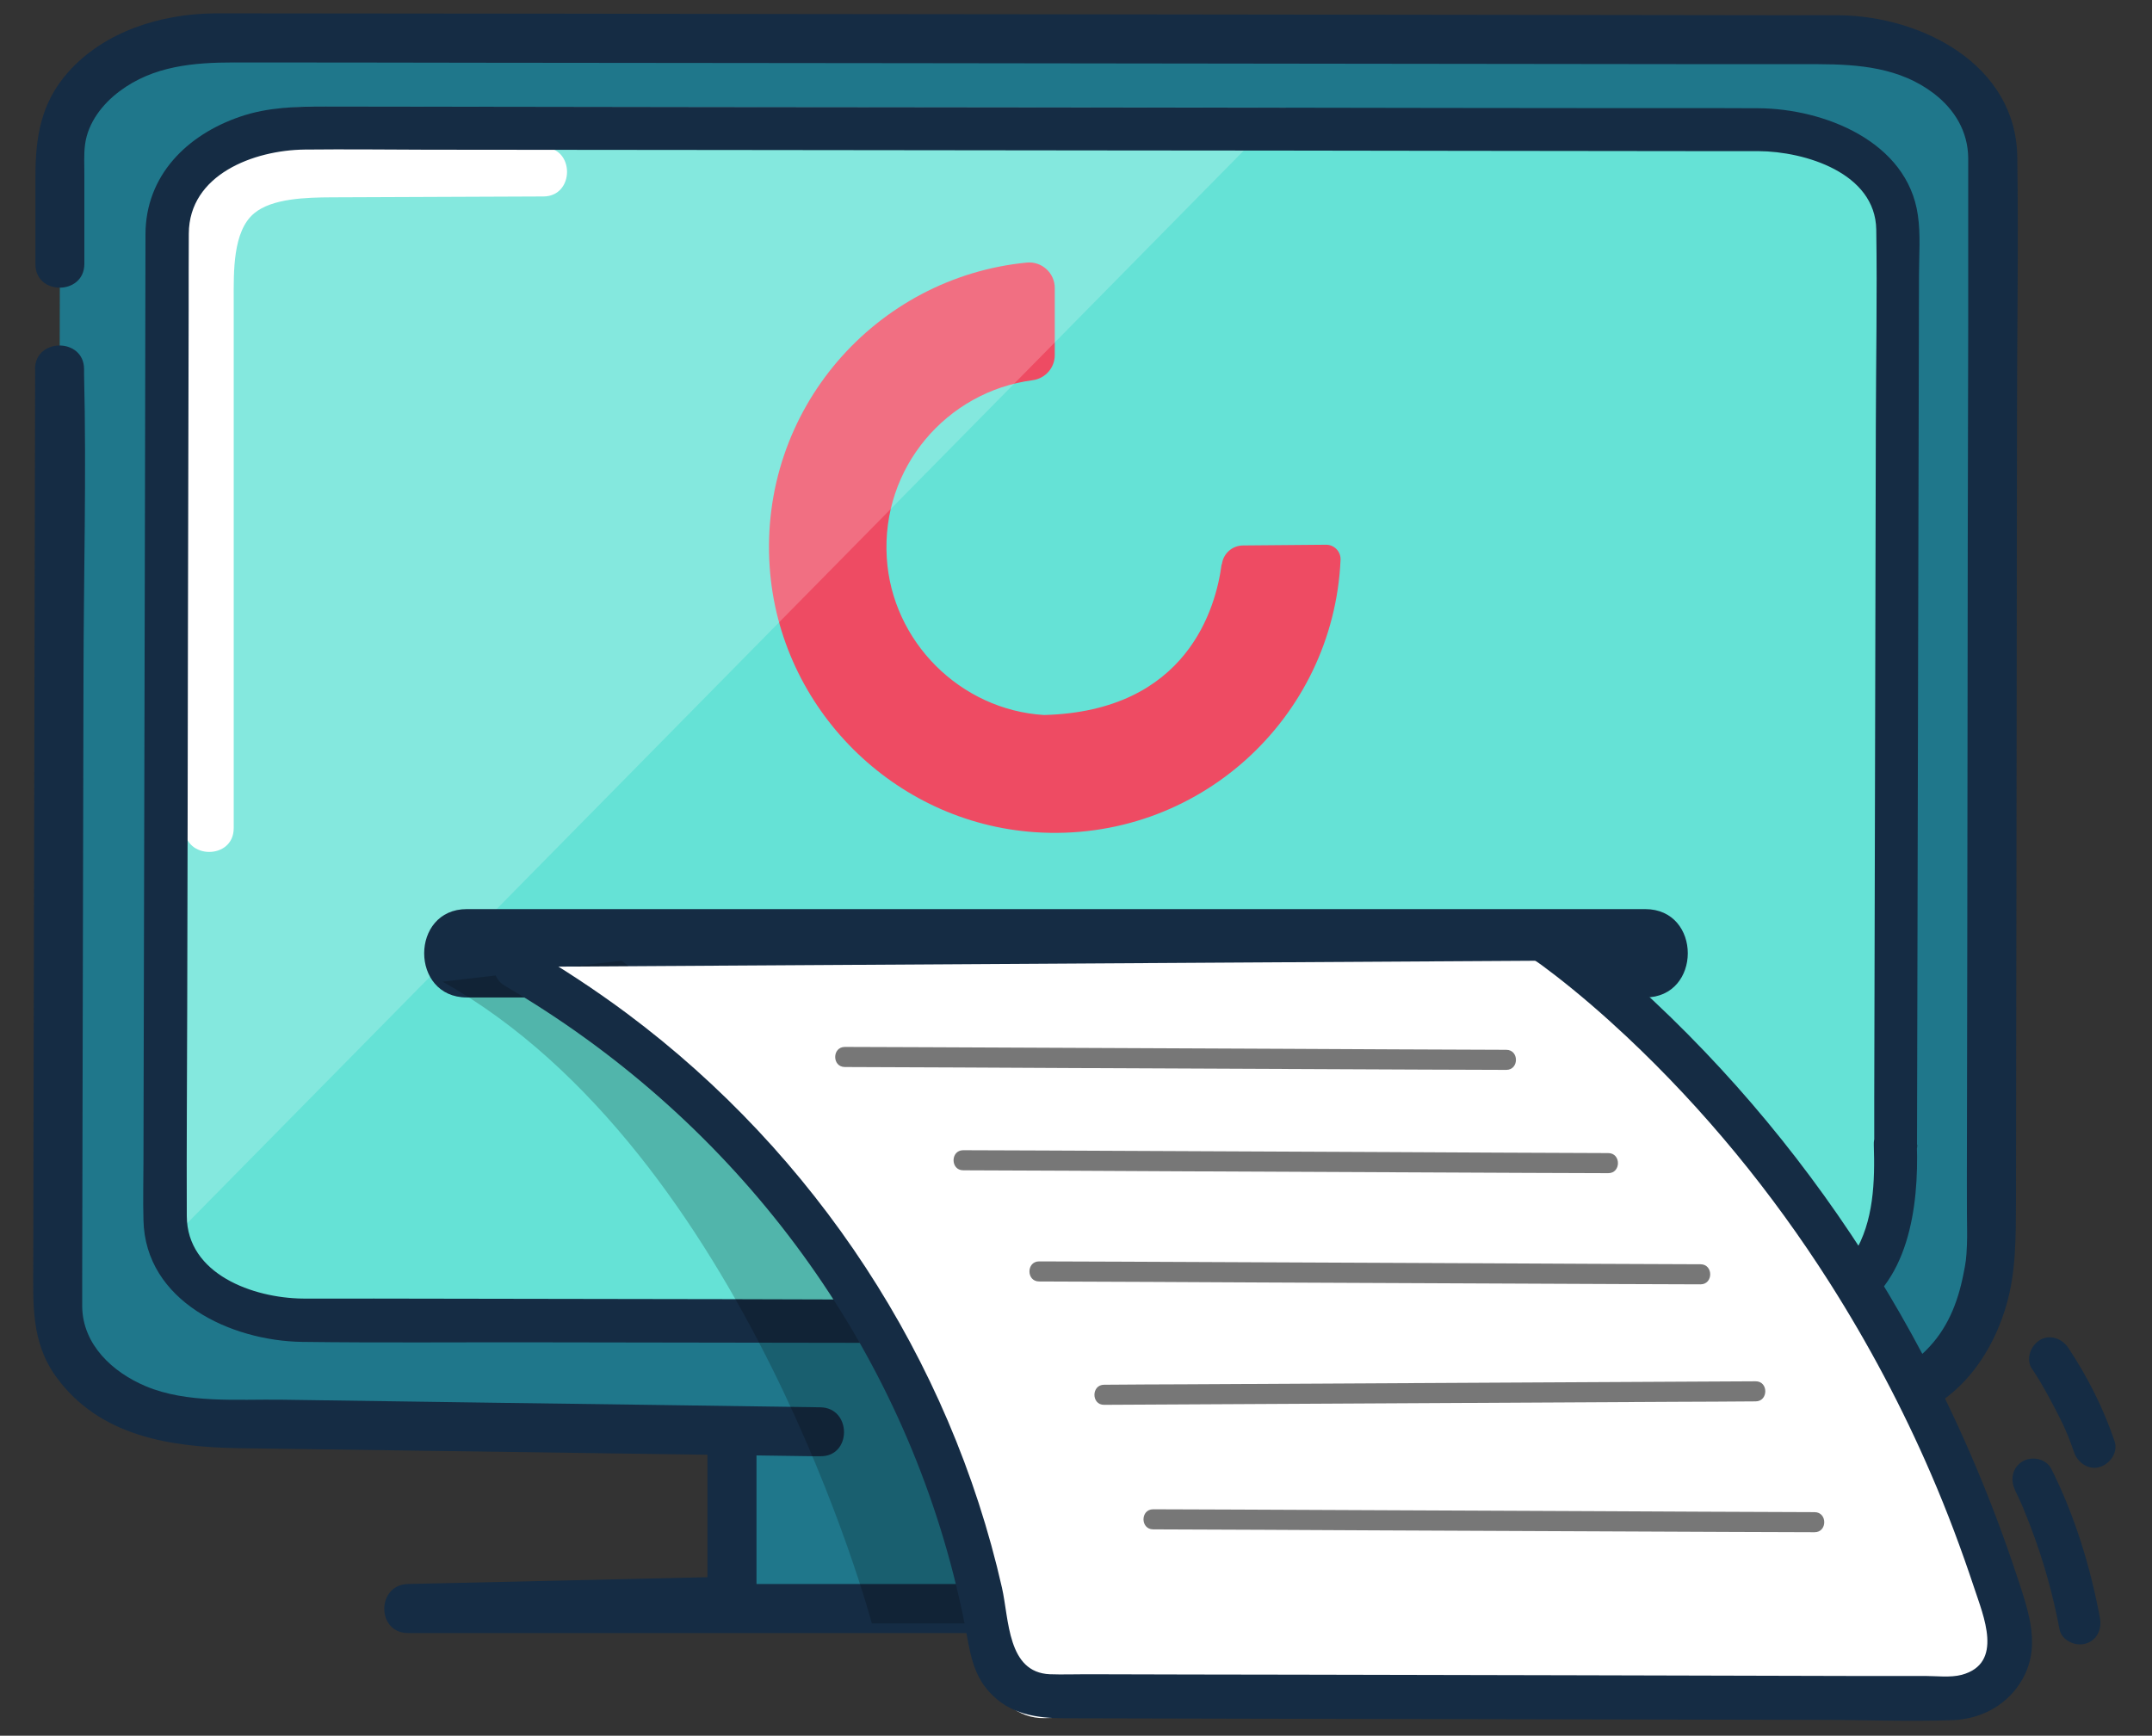 <svg width="150" height="121" viewBox="0 0 150 121" fill="none" xmlns="http://www.w3.org/2000/svg">
<rect x="0" y="0" width="150" height="121" fill="#333333" stroke="none"/>
<g clip-path="url(#clip0_4685_314995)">
<path d="M95.16 93.152H51.02V111.632H95.16V93.152Z" fill="#1F778B"/>
<path d="M49.31 95.712V111.622L51.02 109.912C44.43 110.062 37.84 110.212 31.25 110.362L28.44 110.422C26.24 110.472 26.23 113.842 28.44 113.842H113.64C115.84 113.842 115.85 110.422 113.64 110.422H28.44V113.842C35.03 113.692 41.62 113.542 48.21 113.392L51.02 113.332C51.94 113.312 52.73 112.562 52.73 111.622V95.712C52.73 93.512 49.31 93.502 49.31 95.712Z" fill="#152C44"/>
<path d="M128.35 98.894C134.25 98.894 139.03 95.294 139.03 90.865L138.9 10.815C138.9 6.385 134.13 2.785 128.23 2.775L14.89 2.645C8.99 2.645 4.2 6.225 4.19 10.655L4.02 91.184C4.02 95.615 8.79 99.215 14.69 99.225L128.35 98.894Z" fill="#1F778B"/>
<path d="M132.63 85.813C132.63 89.703 128.36 92.853 123.08 92.853L21.49 93.153C16.76 93.153 12.84 90.613 12.08 87.283C12.02 87.023 11.98 86.763 11.96 86.483V86.463C11.96 86.343 11.95 86.223 11.95 86.103V81.873L12.11 15.483V15.423C12.16 11.553 16.43 8.443 21.68 8.453L89.64 8.523H90.19L122.99 8.553C128.27 8.563 132.53 11.723 132.53 15.603L132.64 85.803L132.63 85.813Z" fill="#65E2D6"/>
<path d="M85.15 39.335C84.76 42.345 82.77 49.585 72.77 49.845C66.93 49.485 62.17 44.725 61.81 38.885C61.42 32.595 65.99 27.295 71.98 26.505C72.86 26.385 73.52 25.645 73.52 24.755V20.075C73.52 19.025 72.61 18.205 71.57 18.305C61.03 19.335 52.89 28.575 53.65 39.545C54.33 49.385 62.31 57.355 72.16 58.015C83.48 58.775 92.94 50.075 93.44 39.035C93.47 38.455 93 37.965 92.42 37.975L86.65 38.025C85.9 38.025 85.26 38.585 85.17 39.335H85.15Z" fill="#EE4B63"/>
<path opacity="0.2" d="M89.64 7.506L12.08 86.256L11.96 86.376V85.446L12.11 14.456V14.396C12.16 10.526 16.43 7.416 21.68 7.426L89.64 7.496V7.506Z" fill="white"/>
<path d="M37.86 10.266C33.25 10.286 28.63 10.306 24.02 10.326C21.91 10.326 19.74 10.346 17.72 11.056C14.51 12.196 13.3 14.926 12.98 18.126C12.63 21.576 12.87 25.166 12.87 28.636V57.736C12.87 59.936 16.29 59.946 16.29 57.736V31.606C16.29 28.046 16.29 24.486 16.29 20.926C16.29 18.966 16.21 16.116 17.72 14.866C18.97 13.826 21.34 13.766 23.11 13.756L37.87 13.696C40.07 13.696 40.08 10.266 37.87 10.276L37.86 10.266Z" fill="white"/>
<path d="M12.52 17.694V12.564L18.68 9.484H22.79V11.024L12.52 17.694Z" fill="white"/>
<path d="M2.45 25.746C2.44 31.816 2.42 37.876 2.41 43.946L2.34 76.606L2.32 88.046C2.32 90.856 2.14 93.536 3.91 95.976C6.94 100.156 11.92 100.886 16.7 100.956L29.65 101.136L56.64 101.516H57.18C59.38 101.556 59.38 98.136 57.18 98.106C49.56 97.996 41.93 97.886 34.31 97.786L19.6 97.576C16.54 97.536 13.03 97.846 10.16 96.636C7.85 95.666 5.77 93.746 5.73 91.096C5.73 90.456 5.73 89.826 5.73 89.186L5.75 79.066L5.82 47.176C5.83 40.146 6.03 33.096 5.86 26.076C5.86 25.966 5.86 25.856 5.86 25.736C5.86 23.536 2.44 23.536 2.44 25.736L2.45 25.746Z" fill="#152C44"/>
<path d="M5.88 18.394V12.304C5.89 11.574 5.83 10.794 5.93 10.064C6.13 8.554 7.14 7.254 8.33 6.364C10.68 4.594 13.5 4.354 16.32 4.354C22.14 4.354 27.97 4.364 33.79 4.374L63.35 4.404L95.35 4.444L120.11 4.474H126.75C129.58 4.484 132.43 4.714 134.79 6.514C136.25 7.634 137.17 9.164 137.19 11.014C137.19 11.684 137.19 12.364 137.19 13.034V22.574C137.16 32.734 137.15 42.894 137.14 53.054C137.13 61.964 137.12 70.874 137.1 79.784C137.1 81.384 137.09 82.984 137.1 84.584C137.1 85.324 137.13 86.054 137.1 86.794C137.06 87.774 137.02 88.004 136.86 88.804C136.46 90.834 135.73 92.674 134.23 94.154C132.17 96.184 129.27 96.664 126.48 96.584C124.28 96.524 124.28 99.944 126.48 100.004C129.89 100.104 133.3 99.384 135.98 97.174C137.88 95.604 139.15 93.364 139.84 91.014C140.53 88.664 140.51 86.174 140.52 83.694L140.55 61.864C140.56 51.024 140.58 40.184 140.59 29.354C140.59 23.214 140.7 17.074 140.61 10.934C140.52 4.494 133.94 1.124 128.2 1.064C127 1.054 125.8 1.064 124.6 1.064L102.97 1.034L71.06 0.994C60.48 0.984 49.89 0.974 39.31 0.954L18.19 0.934C17.09 0.934 15.99 0.924 14.89 0.934C11.19 0.974 7.24 2.204 4.73 5.054C2.84 7.194 2.47 9.584 2.47 12.314V18.404C2.45 20.604 5.87 20.604 5.88 18.404V18.394Z" fill="#152C44"/>
<path d="M133.62 79.806C133.63 75.536 133.64 71.266 133.65 66.986C133.67 58.186 133.69 49.386 133.71 40.586C133.73 33.446 133.74 26.306 133.76 19.156C133.76 17.786 133.88 16.356 133.68 14.996C132.95 9.866 127.15 7.576 122.58 7.546C119.04 7.526 115.5 7.546 111.96 7.536C104.4 7.536 96.84 7.516 89.27 7.506C80.19 7.496 71.1 7.486 62.02 7.476C53.82 7.476 45.61 7.456 37.41 7.446L22.7 7.426C20.69 7.426 18.69 7.466 16.76 8.126C13.02 9.396 10.15 12.246 10.14 16.336C10.13 21.666 10.12 26.996 10.11 32.326L10.05 59.016C10.03 66.286 10.02 73.566 10 80.836C10 82.246 9.96 83.646 10 85.056C10.12 90.716 16.1 93.476 21.06 93.546C26.47 93.616 31.89 93.566 37.3 93.576L62.7 93.616C65.7 93.616 68.7 93.626 71.69 93.576L94.09 93.166C102.31 93.016 110.53 92.866 118.75 92.716C120.52 92.686 122.48 92.896 124.23 92.616C124.63 92.556 124.04 92.566 124.05 92.566C124.42 92.596 124.77 92.666 125.14 92.666C126.39 92.686 127.64 92.376 128.75 91.816C133.07 89.656 133.75 84.086 133.61 79.806C133.55 77.876 130.54 77.866 130.61 79.806C130.69 82.346 130.61 85.166 129.23 87.396C128.49 88.586 127.51 89.226 126.4 89.506C126.26 89.536 126.12 89.566 125.99 89.596C125.69 89.656 126.02 89.596 125.95 89.606C125.73 89.626 125.5 89.646 125.28 89.646C125.02 89.646 124.19 89.576 124.87 89.646C124.46 89.606 124.11 89.586 123.7 89.596C117.66 89.706 111.62 89.816 105.57 89.926C96.95 90.086 88.33 90.246 79.71 90.396C75.97 90.466 72.22 90.586 68.48 90.596C62.44 90.616 56.4 90.576 50.36 90.566L26.05 90.526C24.4 90.526 22.74 90.536 21.09 90.526C17.65 90.486 13.04 88.836 13.02 84.776C13 79.886 13.04 74.996 13.05 70.106C13.07 61.446 13.09 52.786 13.1 44.126C13.12 36.626 13.13 29.116 13.15 21.616C13.15 19.836 13.15 18.056 13.16 16.286C13.18 12.166 17.69 10.466 21.24 10.426C24.08 10.396 26.92 10.426 29.76 10.436L50.6 10.456L77.1 10.486C85.47 10.486 93.83 10.506 102.2 10.516L119.26 10.536C120.37 10.536 121.47 10.536 122.58 10.536C125.8 10.556 130.72 12.046 130.78 16.006C130.85 20.566 130.76 25.136 130.75 29.696C130.73 38.306 130.71 46.916 130.69 55.536L130.64 76.536C130.64 77.616 130.64 78.706 130.64 79.786C130.64 81.716 133.64 81.726 133.64 79.786L133.62 79.806Z" fill="#152C44"/>
<path d="M114.67 63.375H32.54C28.58 63.375 28.57 69.535 32.54 69.535H114.67C118.63 69.535 118.64 63.375 114.67 63.375Z" fill="#152C44"/>
<g opacity="0.2">
<path d="M43.32 66.973C43.32 66.973 67.44 84.423 74.63 113.173H60.77C60.77 113.173 52.04 80.323 30.85 68.433" fill="black"/>
</g>
<path d="M107.48 66.973C107.48 66.973 130.25 77.883 139.76 113.843C140.36 116.113 138.66 118.353 136.31 118.403L72.8 119.773C70.97 119.813 69.4 118.493 69.12 116.683C67.79 107.823 61.8 82.413 35.97 67.403" fill="white"/>
<path d="M104.99 73.184C99.8 73.164 94.62 73.144 89.43 73.114L64.61 73.004C62.7 73.004 60.8 72.984 58.89 72.984C57.99 72.984 57.99 74.384 58.89 74.384C64.08 74.404 69.26 74.424 74.45 74.454L99.27 74.564C101.18 74.564 103.08 74.584 104.99 74.584C105.89 74.584 105.89 73.184 104.99 73.184Z" fill="#777777"/>
<path d="M112.1 80.384C107.02 80.364 101.95 80.344 96.87 80.314L72.73 80.204C70.87 80.204 69 80.184 67.14 80.184C66.24 80.184 66.24 81.584 67.14 81.584C72.22 81.604 77.29 81.624 82.37 81.654L106.51 81.764C108.37 81.764 110.24 81.784 112.1 81.784C113 81.784 113 80.384 112.1 80.384Z" fill="#777777"/>
<path d="M118.53 88.134C113.34 88.114 108.16 88.094 102.97 88.064L78.15 87.954C76.24 87.954 74.34 87.934 72.43 87.934C71.53 87.934 71.53 89.334 72.43 89.334C77.62 89.354 82.8 89.374 87.99 89.404L112.81 89.514C114.72 89.514 116.62 89.534 118.53 89.534C119.43 89.534 119.43 88.134 118.53 88.134Z" fill="#777777"/>
<path d="M122.37 96.293C117.26 96.323 112.14 96.343 107.03 96.373C98.88 96.413 90.73 96.463 82.58 96.503C80.71 96.503 78.84 96.523 76.96 96.533C76.06 96.533 76.06 97.943 76.96 97.933C82.07 97.903 87.19 97.883 92.3 97.853C100.45 97.813 108.6 97.763 116.75 97.723C118.62 97.723 120.49 97.703 122.37 97.693C123.27 97.693 123.27 96.283 122.37 96.293Z" fill="#777777"/>
<path d="M126.48 105.415C121.29 105.395 116.11 105.375 110.92 105.345C102.65 105.305 94.37 105.275 86.1 105.235C84.19 105.235 82.29 105.215 80.38 105.215C79.48 105.215 79.48 106.615 80.38 106.615C85.57 106.635 90.75 106.655 95.94 106.685C104.21 106.725 112.49 106.755 120.76 106.795C122.67 106.795 124.57 106.815 126.48 106.815C127.38 106.815 127.38 105.415 126.48 105.415Z" fill="#777777"/>
<path d="M106.71 66.764C106.88 66.874 107.04 66.994 107.21 67.104C107.4 67.234 107.59 67.374 107.77 67.514C107.93 67.634 108.68 68.204 108.38 67.974C110.11 69.314 111.77 70.754 113.37 72.254C118.79 77.344 123.53 83.134 127.52 89.404C130.23 93.664 132.61 98.144 134.61 102.784C135.73 105.374 136.72 108.024 137.61 110.704C138.24 112.624 139.69 115.954 136.74 116.754C135.94 116.964 134.98 116.834 134.17 116.834H128.7C115.93 116.794 103.15 116.774 90.38 116.744C85.5 116.744 80.61 116.724 75.73 116.714C74.88 116.714 74.03 116.744 73.18 116.714C70.21 116.594 70.34 112.894 69.84 110.684C66.22 94.714 56.82 80.444 43.72 70.664C41.49 69.004 39.16 67.474 36.76 66.074C35.05 65.074 33.49 67.734 35.21 68.734C50.65 77.764 62.02 92.414 66.46 109.774C66.77 110.994 67.05 112.224 67.29 113.464C67.6 115.084 67.78 116.654 68.95 117.944C70.37 119.514 72.26 119.784 74.22 119.784L87.11 119.814C100.36 119.844 113.61 119.864 126.86 119.894C129.93 119.894 133.03 120.024 136.1 119.914C138 119.844 139.74 118.964 140.79 117.354C142.37 114.934 141.41 112.384 140.59 109.884C138.84 104.574 136.65 99.404 134.03 94.454C129.96 86.764 124.83 79.594 118.82 73.304C115.74 70.084 112.42 67.014 108.77 64.444C108.61 64.324 108.44 64.214 108.27 64.104C106.61 63.014 105.06 65.684 106.72 66.764H106.71Z" fill="#152C44"/>
<path d="M140.44 103.866C140.57 104.116 140.68 104.366 140.8 104.626C140.86 104.756 140.92 104.886 140.98 105.026C141.02 105.106 141.05 105.196 141.09 105.276C141 105.066 141.02 105.106 141.09 105.296C141.25 105.686 141.41 106.086 141.56 106.486C142.43 108.786 143.1 111.146 143.55 113.566C143.69 114.346 144.64 114.786 145.35 114.586C146.17 114.366 146.52 113.566 146.37 112.786C145.71 109.236 144.61 105.636 142.98 102.396C142.62 101.686 141.63 101.486 140.98 101.876C140.26 102.296 140.1 103.166 140.46 103.876L140.44 103.866Z" fill="#152C44"/>
<path d="M141.64 95.424C142.05 96.034 142.42 96.674 142.77 97.314C143.12 97.954 143.44 98.564 143.75 99.204C143.84 99.394 143.93 99.584 144.01 99.784C144.05 99.864 144.08 99.944 144.12 100.034C144.02 99.774 144.19 100.204 144.12 100.034C144.28 100.434 144.43 100.834 144.57 101.244C144.81 101.964 145.59 102.514 146.37 102.264C147.09 102.034 147.65 101.244 147.39 100.464C146.62 98.184 145.5 95.964 144.16 93.954C143.74 93.314 142.85 92.984 142.16 93.434C141.53 93.844 141.18 94.754 141.64 95.434V95.424Z" fill="#152C44"/>
</g>
<defs>
<clipPath id="clip0_4685_314995">
<rect width="150" height="120" fill="white" transform="translate(0 0.203)"/>
</clipPath>
</defs>
</svg>

